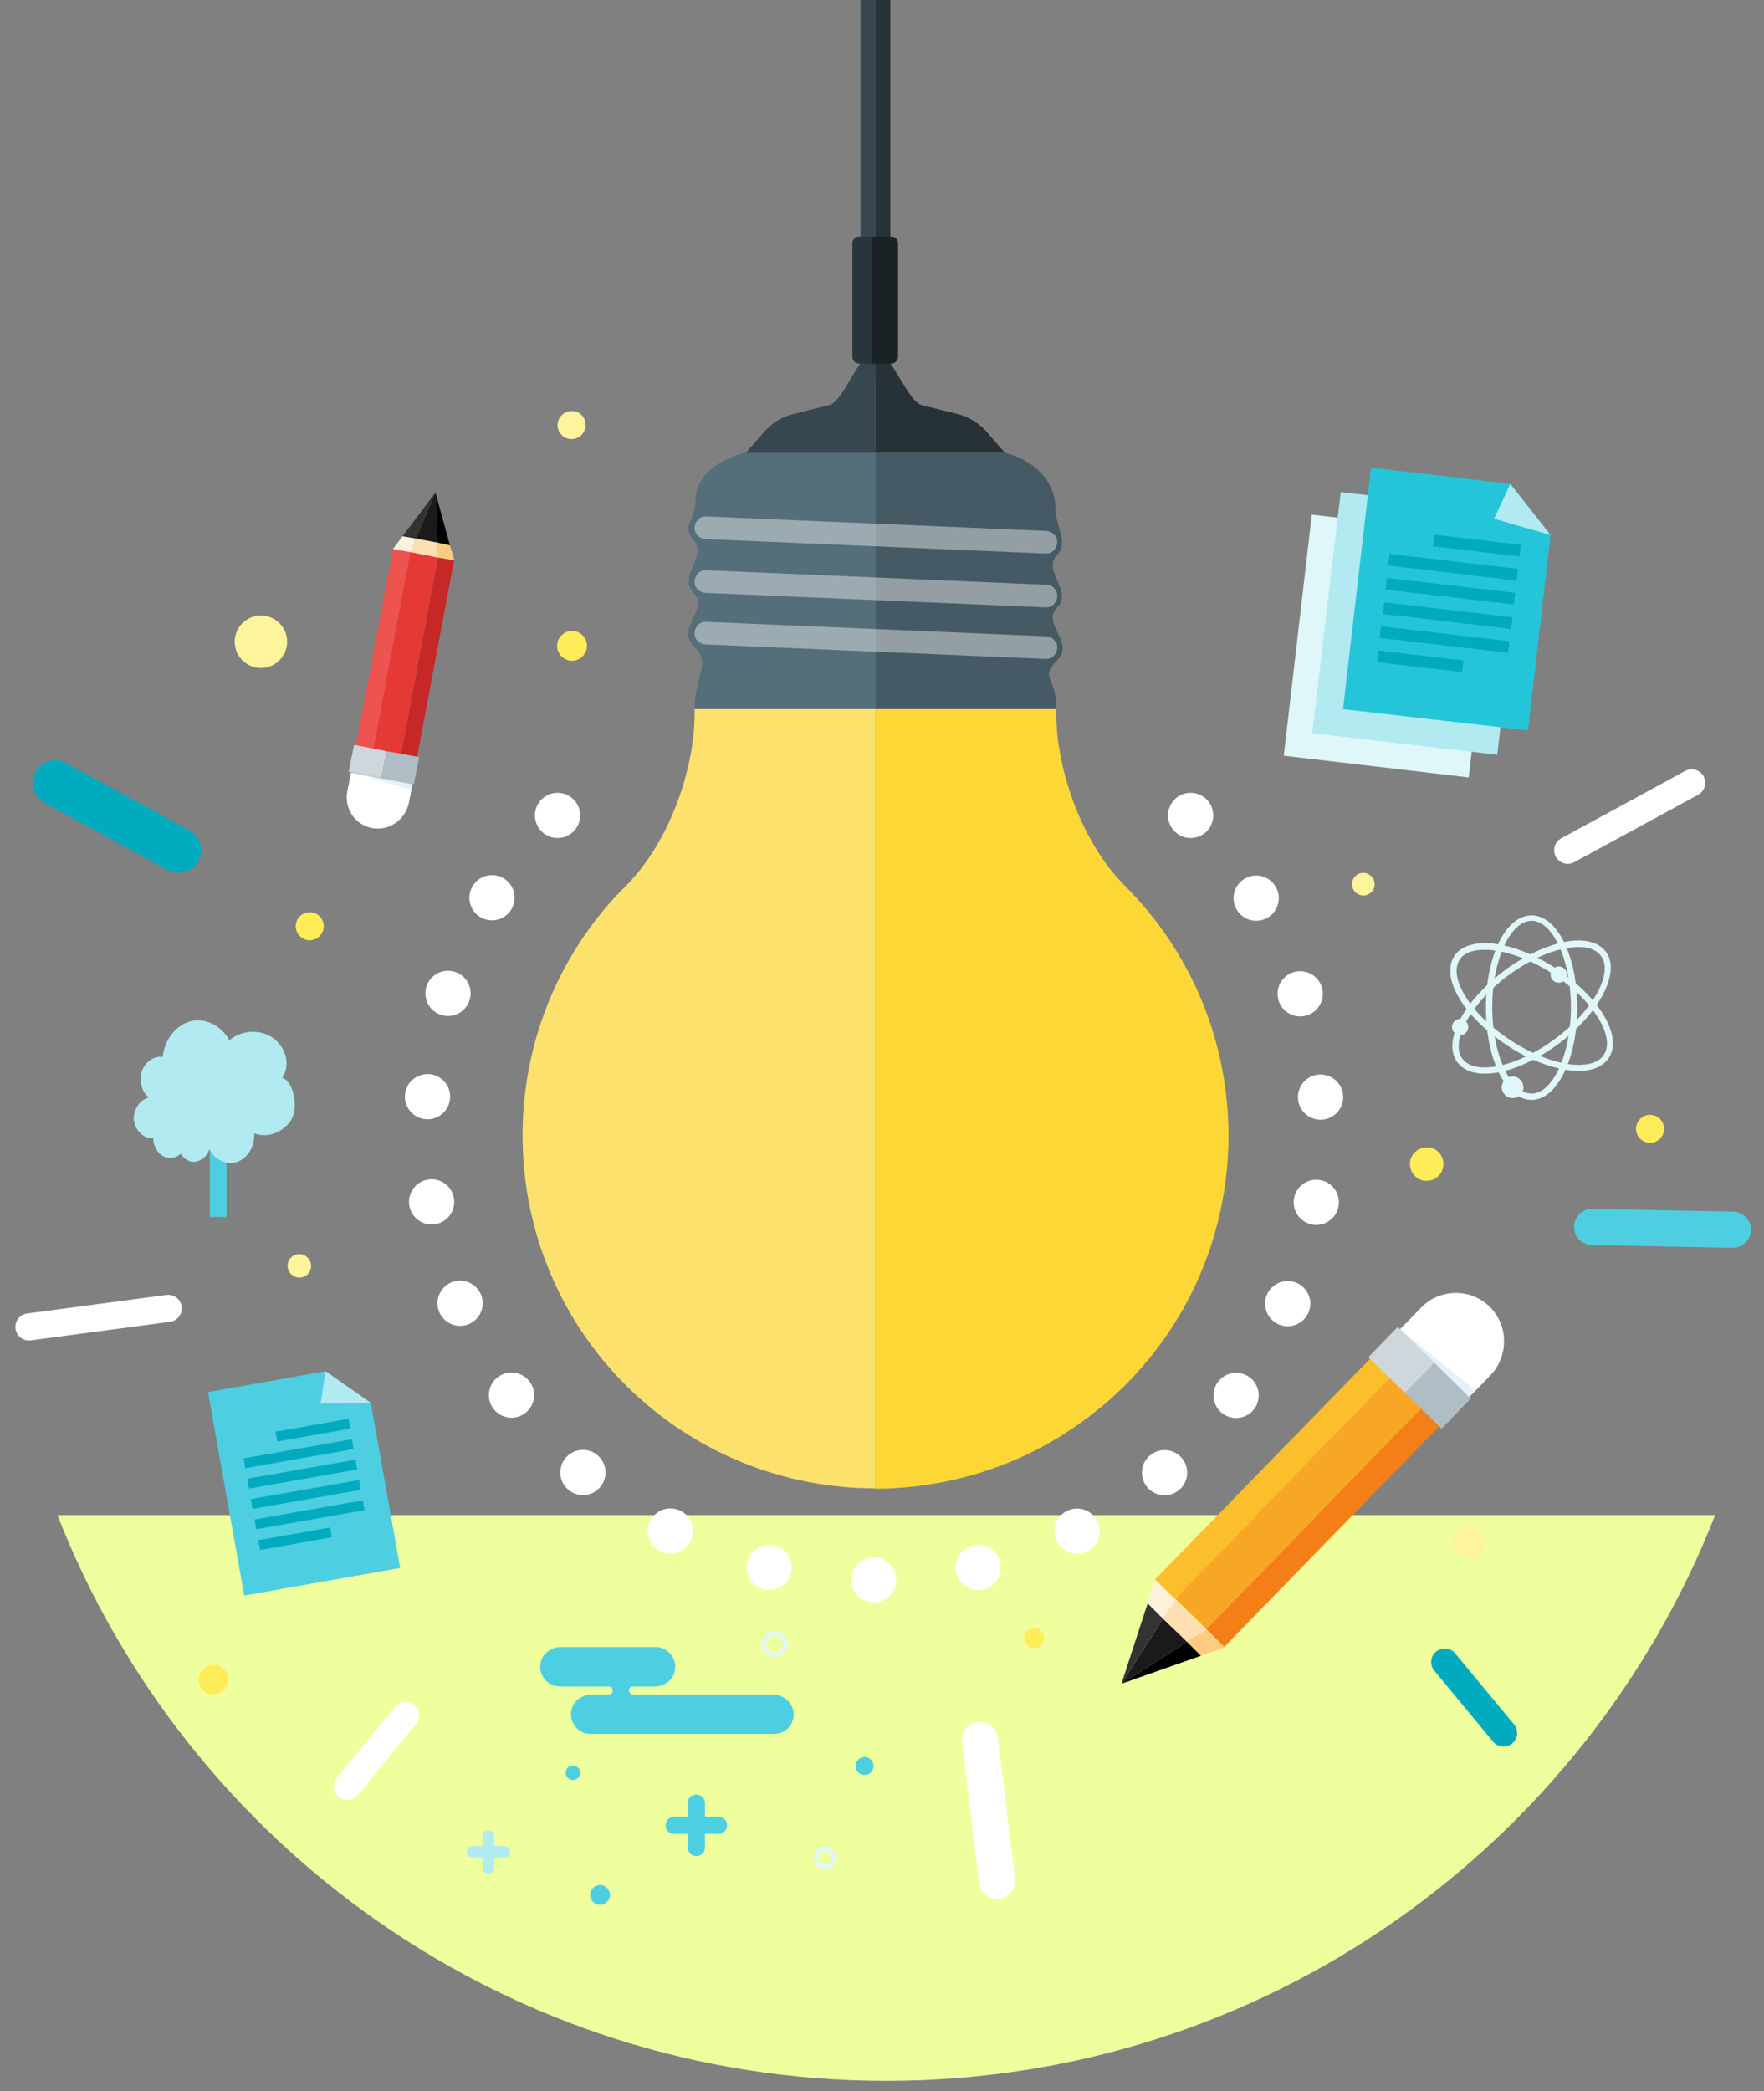 <?xml version="1.0" encoding="utf-8"?>
<!-- Generator: Adobe Illustrator 22.0.1, SVG Export Plug-In . SVG Version: 6.00 Build 0)  -->
<svg version="1.1" xmlns="http://www.w3.org/2000/svg" xmlns:xlink="http://www.w3.org/1999/xlink" x="0px" y="0px"
	 viewBox="0 0 390.1 462.4" style="enable-background:new 0 0 390.1 462.4;" xml:space="preserve">
<rect x="0" y="0" width="390.1" height="462.4" fill="#808080" stroke="none"/>
<style type="text/css">
	.st0{fill:#EFFF9D;}
	.st1{display:none;fill:#2931B3;}
	.st2{fill:none;stroke:#00ABBF;stroke-width:10;stroke-linecap:round;stroke-miterlimit:10;}
	.st3{fill:none;stroke:#FFFFFF;stroke-width:6;stroke-linecap:round;stroke-miterlimit:10;}
	.st4{fill:none;stroke:#4DCFE1;stroke-width:8;stroke-linecap:round;stroke-miterlimit:10;}
	.st5{fill:none;stroke:#FFFFFF;stroke-width:8;stroke-linecap:round;stroke-miterlimit:10;}
	.st6{fill:none;stroke:#00ABBF;stroke-width:6;stroke-linecap:round;stroke-miterlimit:10;}
	.st7{fill:#546E7A;}
	.st8{fill:#455A64;}
	.st9{fill:#263238;}
	.st10{fill:#37474F;}
	.st11{fill:#FDE16D;}
	.st12{fill:#FDD735;}
	.st13{opacity:0.42;fill:#FFFFFF;}
	.st14{fill:none;stroke:#FFFFFF;stroke-width:10;stroke-linecap:round;stroke-miterlimit:10;}
	.st15{fill:none;stroke:#FFFFFF;stroke-width:10;stroke-linecap:round;stroke-miterlimit:10;stroke-dasharray:0,23.335;}
	.st16{fill:#1A2226;}
	.st17{fill:#28353B;}
	.st18{fill:#DFF7F9;}
	.st19{fill:#B1EAF1;}
	.st20{fill:#25C5D9;}
	.st21{fill:#00ABBF;}
	.st22{fill:#4DCFE1;}
	.st23{fill:#F57F17;}
	.st24{fill:#FBBF2C;}
	.st25{fill:#F8A725;}
	.st26{fill:#1A1A1A;}
	.st27{fill:#333333;}
	.st28{fill:#FEDFB1;}
	.st29{fill:#FECB80;}
	.st30{fill:#FEF2DF;}
	.st31{fill:#CED7DB;}
	.st32{fill:#AFBDC4;}
	.st33{fill:#FFFFFF;}
	.st34{opacity:0.53;fill:#CEE3F5;}
	.st35{fill:#C52827;}
	.st36{fill:#ED534F;}
	.st37{fill:#E43935;}
	.st38{fill:none;stroke:#DFF7F9;stroke-miterlimit:10;}
	.st39{fill:#FEED58;}
	.st40{fill:#FEF49B;}
</style>
<g id="Background">
	<path class="st0" d="M12.7,335c28.6,73.2,99.9,125.1,183.3,125.1c83.4,0,154.6-51.9,183.3-125.1L12.7,335z"/>
	<rect class="st1" width="390.1" height="334.8"/>
</g>
<g id="Objects">
	<g>
		<g>
			<g>
				<line class="st2" x1="12.2" y1="173.1" x2="39.5" y2="188"/>
				<line class="st3" x1="6.4" y1="293.4" x2="37.2" y2="289.3"/>
			</g>
			<g>
				<line class="st3" x1="374.1" y1="173.1" x2="346.7" y2="188"/>
				<line class="st4" x1="383.2" y1="271.9" x2="352.1" y2="271.3"/>
			</g>
			<line class="st5" x1="216.7" y1="384.7" x2="220.5" y2="415.9"/>
			<line class="st3" x1="89.7" y1="379.3" x2="76.8" y2="395"/>
			<line class="st6" x1="319.5" y1="367.5" x2="332.5" y2="383.2"/>
			<g>
				<g>
					<g>
						<g>
							<g>
								<path class="st7" d="M193.6,156.8h-40c0-7.4,3.8-10-0.2-14c-4-4,3.6-8.1,0-11.7c-3.6-3.6,3.1-7.9,0-11.7
									c-2.8-3.3,0.4-4.3,0.4-8.5c0-4.2,2.7-8.6,11.2-10.9h28.6V156.8z"/>
								<path class="st8" d="M233.8,134.3c-3.6,3.6,4,7.7,0,11.7c-4,4-0.2,3.4-0.2,10.8h-40v-56.7h28.6c8.5,2.3,11.2,8,11.2,12.2
									c0,4.2,3,7.7,0.4,10.4C230.3,126.1,237.4,130.7,233.8,134.3z"/>
								<path class="st9" d="M193.6,77.6c3.4,0,6.9,11.1,10.3,12l7.7,1.9c2.6,0.6,5,2.1,6.7,4.1l3.9,4.5h-28.6V77.6z"/>
								<path class="st10" d="M165,100.1l3.9-4.5c1.8-2.1,4.1-3.5,6.7-4.1l7.7-1.9c3.4-0.8,6.8-12,10.3-12v22.5H165z"/>
							</g>
							<g>
								<path class="st11" d="M138.4,306.3c-24.8-24.8-29.4-62.3-13.8-91.8c3.6-6.7,8.1-13,13.8-18.6c9.9-9.9,15.5-26.7,15.2-39.1
									h40v172.3C173.6,329.1,153.7,321.5,138.4,306.3z"/>
								<path class="st12" d="M248.8,306.3c-4.2,4.2-8.8,7.8-13.7,10.9c-12.7,8-27.1,11.9-41.5,12V156.8h40
									c-0.3,12.4,5.3,29.2,15.2,39.1C279.3,226.4,279.3,275.8,248.8,306.3z"/>
							</g>
							<path class="st13" d="M231.4,140.7l-75.2-3.2c-1.4-0.1-2.5,1-2.6,2.4l0,0c-0.1,1.4,1,2.5,2.4,2.6l75.2,3.2
								c1.4,0.1,2.5-1,2.6-2.4l0,0C233.9,142,232.8,140.8,231.4,140.7z"/>
							<path class="st13" d="M231.4,129.3l-75.2-3.2c-1.4-0.1-2.5,1-2.6,2.4l0,0c-0.1,1.4,1,2.5,2.4,2.6l75.2,3.2
								c1.4,0.1,2.5-1,2.6-2.4l0,0C233.9,130.5,232.8,129.3,231.4,129.3z"/>
							<path class="st13" d="M231.4,117.4l-75.2-3.2c-1.4-0.1-2.5,1-2.6,2.4l0,0c-0.1,1.4,1,2.5,2.4,2.6l75.2,3.2
								c1.4,0.1,2.5-1,2.6-2.4l0,0C233.9,118.6,232.8,117.5,231.4,117.4z"/>
						</g>
						<g>
							<g>
								<line class="st14" x1="123.3" y1="180.3" x2="123.3" y2="180.3"/>
								<path class="st15" d="M108.8,198.5c-23.4,38.2-18.6,88.7,14.4,121.8c38.7,38.7,101.4,38.7,140.1,0
									c35.9-35.9,38.5-92.5,7.8-131.3"/>
								<line class="st14" x1="263.3" y1="180.3" x2="263.3" y2="180.3"/>
							</g>
						</g>
					</g>
					<g>
						<polygon class="st10" points="193.6,83.6 193.6,0 190.3,0 190.3,91.8 						"/>
						<polygon class="st9" points="193.6,83.6 193.6,0 196.9,0 196.9,91.8 						"/>
					</g>
					<g>
						<path class="st16" d="M197.1,52.3h-4.5v28.1h4.5c0.8,0,1.5-0.7,1.5-1.5V53.8C198.6,52.9,197.9,52.3,197.1,52.3z"/>
						<path class="st17" d="M188.5,53.8v25.1c0,0.8,0.7,1.5,1.5,1.5h2.7V52.3H190C189.2,52.3,188.5,52.9,188.5,53.8z"/>
					</g>
				</g>
			</g>
			<g>
				<polygon class="st18" points="320.9,117.4 290.1,113.8 283.9,167.1 324.8,171.9 329.8,128.6 				"/>
				<polygon class="st19" points="327.3,112.4 296.5,108.8 290.2,162.1 331.1,166.9 336.2,123.6 				"/>
				<g>
					<polygon class="st20" points="334,107 303.2,103.4 297,156.8 337.9,161.5 342.9,118.3 					"/>
					<g>
						
							<rect x="317" y="119.4" transform="matrix(0.993 0.116 -0.116 0.993 16.224 -37.118)" class="st21" width="19.3" height="2.6"/>
						
							<rect x="307.1" y="124.2" transform="matrix(0.993 0.116 -0.116 0.993 16.746 -36.475)" class="st21" width="28.6" height="2.6"/>
						
							<rect x="306.5" y="129.5" transform="matrix(0.993 0.116 -0.116 0.993 17.362 -36.367)" class="st21" width="28.6" height="2.6"/>
						
							<rect x="305.9" y="134.9" transform="matrix(0.993 0.116 -0.116 0.993 17.979 -36.258)" class="st21" width="28.6" height="2.6"/>
						
							<rect x="305.2" y="140.2" transform="matrix(0.993 0.116 -0.116 0.993 18.595 -36.149)" class="st21" width="28.6" height="2.6"/>
						
							<rect x="304.7" y="145" transform="matrix(0.993 0.116 -0.116 0.993 19.114 -35.489)" class="st21" width="18.9" height="2.6"/>
					</g>
					<polygon class="st19" points="334,107 330.4,114.7 342.9,118.3 					"/>
				</g>
			</g>
			<g>
				<g>
					<polygon class="st22" points="72,303.2 46,307.8 54,352.8 88.5,346.7 82,310.2 					"/>
					<g>
						
							<rect x="61.1" y="315" transform="matrix(0.985 -0.174 0.174 0.985 -54.064 16.929)" class="st21" width="16.4" height="2.2"/>
						
							<rect x="54" y="320.2" transform="matrix(0.985 -0.174 0.174 0.985 -55.017 16.468)" class="st21" width="24.3" height="2.2"/>
						
							<rect x="54.8" y="324.7" transform="matrix(0.985 -0.174 0.174 0.985 -55.793 16.677)" class="st21" width="24.3" height="2.2"/>
						
							<rect x="55.6" y="329.2" transform="matrix(0.985 -0.174 0.174 0.985 -56.567 16.885)" class="st21" width="24.3" height="2.2"/>
						
							<rect x="56.4" y="333.7" transform="matrix(0.985 -0.174 0.174 0.985 -57.34 17.093)" class="st21" width="24.3" height="2.2"/>
						
							<rect x="57.3" y="339" transform="matrix(0.985 -0.174 0.174 0.985 -58.304 16.609)" class="st21" width="16.1" height="2.2"/>
					</g>
					<polygon class="st19" points="72,303.2 70.9,310.3 82,310.2 					"/>
				</g>
			</g>
			<g>
				<g>
					<g>
						
							<rect x="257.2" y="332.2" transform="matrix(0.698 -0.716 0.716 0.698 -150.661 312.514)" class="st23" width="76.4" height="5.6"/>
						
							<rect x="246.1" y="321.1" transform="matrix(0.698 -0.716 0.716 0.698 -146.266 301.322)" class="st24" width="76.4" height="6.2"/>
						
							<rect x="251.8" y="324.9" transform="matrix(0.698 -0.716 0.716 0.698 -148.503 307.019)" class="st25" width="76.4" height="9.6"/>
					</g>
					<g>
						<polygon class="st26" points="257.2,357.9 248,372.3 262.5,363 						"/>
						<polygon class="st27" points="253.8,354.5 248,372.3 257.2,357.9 						"/>
						<polygon points="248,372.3 265.6,366.1 262.5,363 						"/>
						<polygon class="st28" points="262.5,363 266.7,360.4 259.9,353.7 257.2,357.9 						"/>
						<polygon class="st29" points="266.7,360.4 262.5,363 265.6,366.1 270.8,364.3 						"/>
						<polygon class="st30" points="259.9,353.7 255.5,349.4 253.8,354.5 257.2,357.9 						"/>
					</g>
				</g>
				<g>
					<polygon class="st31" points="302.6,300.1 309.1,293.4 309.6,293.9 317.2,301.3 316.4,302.2 310.7,308 					"/>
					<polygon class="st32" points="310.7,308 316.4,302.2 317.2,301.3 324.9,308.8 325.3,309.2 318.8,315.9 					"/>
				</g>
				<path class="st33" d="M329.4,288.9C329.4,288.9,329.4,288.9,329.4,288.9L329.4,288.9c-4.2-4.1-11-4-15.1,0.2l-3.3,3.4l-1.4,1.4
					l7.7,7.5l7.6,7.5l1.4-1.4l3.3-3.4C333.7,299.8,333.6,293,329.4,288.9z"/>
				<polygon class="st34" points="309.6,293.9 324.9,308.8 326.2,307.4 				"/>
			</g>
			<g>
				<g>
					<g>
						
							<rect x="69.3" y="146.1" transform="matrix(0.185 -0.983 0.983 0.185 -68.709 212.954)" class="st35" width="49.5" height="3.6"/>
						
							<rect x="59.5" y="144.1" transform="matrix(0.185 -0.983 0.983 0.185 -74.912 201.749)" class="st36" width="49.5" height="4"/>
						
							<rect x="64.5" y="143.9" transform="matrix(0.185 -0.983 0.983 0.185 -71.754 207.453)" class="st37" width="49.5" height="6.2"/>
					</g>
					<g>
						<polygon class="st26" points="92,119.1 96.3,108.9 96.8,120 						"/>
						<polygon class="st27" points="89,118.6 96.3,108.9 92,119.1 						"/>
						<polygon points="96.3,108.9 99.5,120.6 96.8,120 						"/>
						<polygon class="st28" points="96.8,120 96.9,123.3 90.8,122.1 92,119.1 						"/>
						<polygon class="st29" points="96.9,123.3 96.8,120 99.5,120.6 100.5,123.9 						"/>
						<polygon class="st30" points="90.8,122.1 86.9,121.4 89,118.6 92,119.1 						"/>
					</g>
				</g>
				<g>
					<polygon class="st31" points="78.3,164.7 77.1,170.7 77.5,170.7 84.4,172 84.5,171.3 85.5,166.1 					"/>
					<polygon class="st32" points="85.5,166.1 84.5,171.3 84.4,172 91.2,173.3 91.5,173.4 92.7,167.4 					"/>
				</g>
				<path class="st33" d="M82.3,183.1C82.3,183.1,82.3,183.1,82.3,183.1L82.3,183.1c-3.8-0.7-6.2-4.3-5.5-8.1l0.6-3l0.2-1.2l6.8,1.3
					l6.8,1.3l-0.2,1.2l-0.6,3C89.6,181.3,86,183.8,82.3,183.1z"/>
				<polygon class="st34" points="77.5,170.7 91.2,173.3 90.9,174.6 				"/>
			</g>
			<g>
				<g>
					<path class="st18" d="M338.7,243.2c-5.7,0-10.1-9-10.1-20.4c0-11.5,4.4-20.4,10.1-20.4s10.1,9,10.1,20.4
						C348.8,234.2,344.3,243.2,338.7,243.2z M338.7,203.6c-4.7,0-8.7,8.7-8.7,19.1s4,19.1,8.7,19.1c4.7,0,8.7-8.7,8.7-19.1
						S343.4,203.6,338.7,203.6z"/>
					<path class="st18" d="M328.4,237.4c-2.7,0-4.8-0.8-6.1-2.5c-3.4-4.5,1.2-13.4,10.4-20.3c4.3-3.2,9-5.4,13.1-6.3
						c4.3-0.9,7.6-0.1,9.3,2.1c1.7,2.2,1.4,5.6-0.6,9.5c-2,3.7-5.4,7.6-9.7,10.8l0,0C338.9,235.1,332.9,237.4,328.4,237.4z
						 M349.1,209.4c-0.9,0-1.9,0.1-3,0.3c-4,0.8-8.4,2.9-12.6,6c-8.3,6.2-12.9,14.6-10.1,18.4c2.8,3.8,12.2,1.8,20.5-4.4l0,0
						c4.2-3.1,7.5-6.8,9.4-10.3c1.8-3.4,2.1-6.3,0.7-8.1C353,210,351.3,209.4,349.1,209.4z"/>
					<path class="st18" d="M349.1,236.8c-0.8,0-1.6-0.1-2.4-0.2c-4.2-0.6-9-2.5-13.5-5.5l0,0c-4.5-3-8.2-6.6-10.4-10.2
						c-2.3-3.8-2.7-7.1-1.2-9.5c3.1-4.7,13-3.5,22.6,2.8c4.5,3,8.2,6.6,10.4,10.2c2.3,3.8,2.7,7.1,1.2,9.5
						C354.5,235.8,352.2,236.8,349.1,236.8z M328.3,210c-2.6,0-4.6,0.7-5.5,2.2c-1.2,1.9-0.8,4.7,1.2,8c2.1,3.5,5.6,6.9,10,9.8l0,0
						c4.3,2.8,8.9,4.7,12.9,5.3c3.8,0.5,6.6-0.2,7.8-2.1c1.2-1.9,0.8-4.7-1.2-8c-2.1-3.5-5.6-6.9-10-9.8
						C338.1,211.9,332.5,210,328.3,210z"/>
				</g>
				<circle class="st18" cx="344.7" cy="215.5" r="1.8"/>
				<path class="st18" d="M336.9,240.4c0-1.3-1.1-2.4-2.4-2.4c-1.3,0-2.4,1.1-2.4,2.4c0,1.3,1.1,2.4,2.4,2.4
					C335.9,242.8,336.9,241.7,336.9,240.4z"/>
				<circle class="st18" cx="322.9" cy="227.1" r="1.8"/>
			</g>
			<path class="st22" d="M170.9,374.7H140c-0.5,0-0.9-0.4-0.9-0.9l0,0c0-0.5,0.4-0.9,0.9-0.9h4.8c2.3,0,4.3-1.6,4.5-3.9
				c0.3-2.6-1.8-4.8-4.3-4.8l-21,0c-2.3,0-4.3,1.6-4.5,3.9c-0.3,2.6,1.8,4.8,4.3,4.8h10.8c0.5,0,0.9,0.4,0.9,0.9l0,0
				c0,0.5-0.4,0.9-0.9,0.9h-3.8c-2.3,0-4.3,1.6-4.5,3.9c-0.3,2.6,1.8,4.8,4.3,4.8h40.6c2.5,0,4.6-2.2,4.3-4.8
				C175.2,376.3,173.1,374.7,170.9,374.7z"/>
			<g>
				<rect x="46.4" y="250.7" class="st22" width="3.7" height="18.4"/>
				<path class="st19" d="M62.4,238.3c2.2-3.2,0.4-7.4-2.5-9.1c-2.9-1.7-6.6-1.3-9.2,0.8c-1.7-3.2-5.3-5-8.5-4.2
					c-3.2,0.8-5.9,4.1-6.2,7.9c-1.9-0.3-3.9,1.1-4.6,3.1c-0.7,2-0.1,4.6,1.5,5.9c-2,0.4-3.5,2.7-3.3,5c0.3,2.3,2.3,4.2,4.3,4
					c0,2.1,1.4,4,3.2,4.3c1,0.2,2.1-0.2,2.9-0.9c0.4,0.7,1,1.3,1.8,1.6c1.8,0.7,3.9-0.6,4.5-2.6c1.2,2.4,3.9,3.6,6.2,2.8
					c2.3-0.8,3.9-3.5,3.7-6.3c2.9,1.1,6.2-0.1,8.1-2.8C66.1,245.1,65,239.1,62.4,238.3z"/>
			</g>
		</g>
		<g>
			<path class="st22" d="M158.9,401.7h-3v-3c0-1-0.8-1.9-1.9-1.9s-1.9,0.8-1.9,1.9v3h-3c-1,0-1.9,0.8-1.9,1.9s0.8,1.9,1.9,1.9h3v3
				c0,1,0.8,1.9,1.9,1.9s1.9-0.8,1.9-1.9v-3h3c1,0,1.9-0.8,1.9-1.9S159.9,401.7,158.9,401.7z"/>
			<path class="st19" d="M111.5,408.2h-2.2V406c0-0.7-0.6-1.3-1.3-1.3c-0.7,0-1.3,0.6-1.3,1.3v2.2h-2.2c-0.7,0-1.3,0.6-1.3,1.3
				c0,0.7,0.6,1.3,1.3,1.3h2.2v2.2c0,0.7,0.6,1.3,1.3,1.3c0.7,0,1.3-0.6,1.3-1.3v-2.2h2.2c0.7,0,1.3-0.6,1.3-1.3
				C112.8,408.8,112.2,408.2,111.5,408.2z"/>
			<path class="st22" d="M134.9,419c0,1.2-1,2.2-2.2,2.2c-1.2,0-2.2-1-2.2-2.2c0-1.2,1-2.2,2.2-2.2
				C133.9,416.8,134.9,417.8,134.9,419z"/>
			<path class="st22" d="M193.2,390.5c0,1.1-0.9,2-2,2c-1.1,0-2-0.9-2-2c0-1.1,0.9-2,2-2C192.3,388.5,193.2,389.4,193.2,390.5z"/>
			<path class="st38" d="M184.4,410.8c0,1.1-0.9,2-2,2c-1.1,0-2-0.9-2-2c0-1.1,0.9-2,2-2C183.5,408.8,184.4,409.7,184.4,410.8z"/>
			<circle class="st22" cx="126.7" cy="392" r="1.6"/>
			<path class="st38" d="M173.7,363.5c0,1.3-1.1,2.4-2.4,2.4c-1.3,0-2.4-1.1-2.4-2.4s1.1-2.4,2.4-2.4
				C172.6,361.1,173.7,362.2,173.7,363.5z"/>
		</g>
		<path class="st39" d="M319.2,257.4c0,2.1-1.7,3.7-3.7,3.7c-2.1,0-3.7-1.7-3.7-3.7c0-2.1,1.7-3.7,3.7-3.7
			C317.5,253.6,319.2,255.3,319.2,257.4z"/>
		<path class="st40" d="M304,195.5c0,1.4-1.1,2.5-2.5,2.5c-1.4,0-2.5-1.1-2.5-2.5s1.1-2.5,2.5-2.5C302.8,193,304,194.1,304,195.5z"
			/>
		<path class="st39" d="M129.8,142.8c0,1.8-1.5,3.3-3.3,3.3c-1.8,0-3.3-1.5-3.3-3.3c0-1.8,1.5-3.3,3.3-3.3
			C128.3,139.5,129.8,141,129.8,142.8z"/>
		<circle class="st40" cx="57.7" cy="141.9" r="5.8"/>
		<circle class="st39" cx="68.5" cy="204.8" r="3.1"/>
		<path class="st40" d="M68.8,279.9c0,1.5-1.2,2.6-2.6,2.6s-2.6-1.2-2.6-2.6c0-1.5,1.2-2.6,2.6-2.6S68.8,278.5,68.8,279.9z"/>
		<path class="st39" d="M50.5,371.4c0,1.8-1.5,3.3-3.3,3.3c-1.8,0-3.3-1.5-3.3-3.3s1.5-3.3,3.3-3.3C49,368.1,50.5,369.5,50.5,371.4z
			"/>
		<path class="st39" d="M230.9,362.2c0,1.2-1,2.2-2.2,2.2s-2.2-1-2.2-2.2c0-1.2,1-2.2,2.2-2.2S230.9,361,230.9,362.2z"/>
		<path class="st40" d="M328.5,340.9c0,2-1.6,3.6-3.6,3.6c-2,0-3.6-1.6-3.6-3.6c0-2,1.6-3.6,3.6-3.6
			C326.9,337.3,328.5,338.9,328.5,340.9z"/>
		<path class="st39" d="M368,249.6c0,1.7-1.4,3.1-3.1,3.1c-1.7,0-3.1-1.4-3.1-3.1s1.4-3.1,3.1-3.1C366.6,246.5,368,247.9,368,249.6z
			"/>
		<path class="st40" d="M129.5,94c0,1.7-1.4,3.1-3.1,3.1c-1.7,0-3.1-1.4-3.1-3.1c0-1.7,1.4-3.1,3.1-3.1
			C128.1,90.8,129.5,92.2,129.5,94z"/>
	</g>
</g>
</svg>
